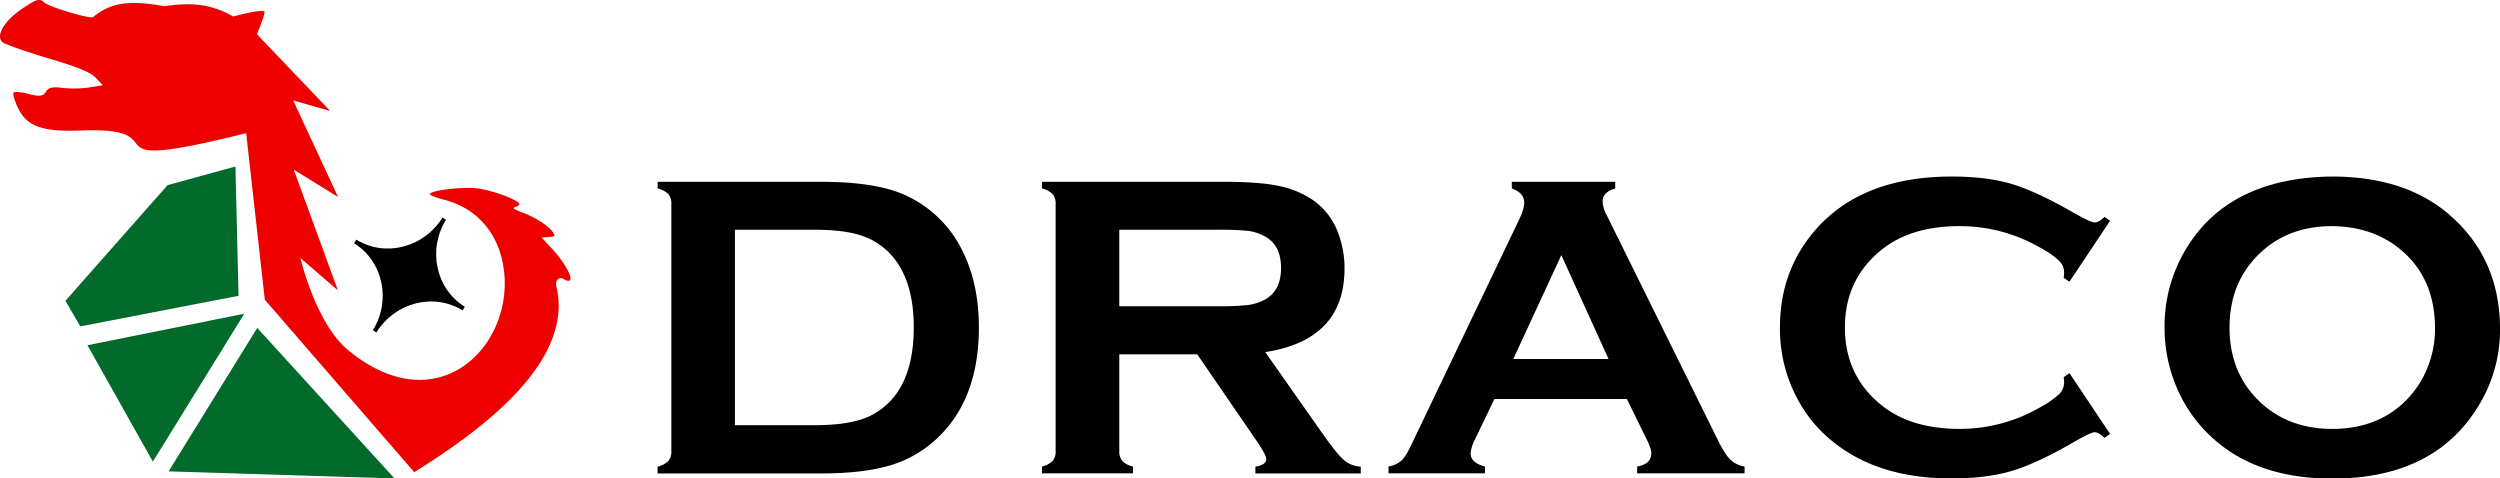 <svg xmlns="http://www.w3.org/2000/svg" viewBox="0 0 1117.17 213.81"><defs><style>.cls-1{fill-rule:evenodd;}.cls-2{fill:#ef0000;}.cls-3{fill:#026b2c;}</style></defs><g id="Слой_2" data-name="Слой 2"><g id="DRACO_1"><g id="DRACO_1-2" data-name="DRACO_1"><path d="M300,201.49V91.21a6.6,6.6,0,0,0-1.34-4.49,9.86,9.86,0,0,0-4.77-2.48v-3h72.71q23.9,0,36.69,5.44a52.28,52.28,0,0,1,27.14,26.16q7,14.33,7,33.51,0,33.72-20.73,51.38a52,52,0,0,1-20.35,10.64q-11.67,3.21-29.72,3.2H293.85v-3.06a9.69,9.69,0,0,0,4.77-2.48A6.58,6.58,0,0,0,300,201.49ZM328.42,190h35.75q17.11,0,25.71-4.68,18.45-10,18.45-39.06,0-21-9.94-32.17A30.83,30.83,0,0,0,385,105.29q-7.85-2.62-20.84-2.62H328.42Z"/><path d="M500.18,158.34v43.25a6.47,6.47,0,0,0,1.39,4.44,9.19,9.19,0,0,0,4.72,2.43v3.06H465.62v-3.06a9.69,9.69,0,0,0,4.77-2.48,6.47,6.47,0,0,0,1.34-4.39V91.21a6.65,6.65,0,0,0-1.34-4.49,9.86,9.86,0,0,0-4.77-2.48v-3h81.54q14.9,0,23.63,1.71a42.09,42.09,0,0,1,15.23,6,30.31,30.31,0,0,1,11.27,13.46A44.08,44.08,0,0,1,600.82,120q0,31.89-35.42,37.34l25.3,36q6.67,9.45,9.79,12.18a12.33,12.33,0,0,0,7.59,3v3.06H561v-3.06c3.24-.5,4.86-1.65,4.86-3.43q0-1.72-4.48-8.31L535,158.34Zm0-21.49H544.1a112.32,112.32,0,0,0,13.75-.57,21.67,21.67,0,0,0,7.36-2.39q7.24-3.91,7.25-14.13t-7.25-14.13a20.77,20.77,0,0,0-7.31-2.44,120.72,120.72,0,0,0-13.8-.52H500.18Z"/><path d="M727,178.29H667.8L659,196.63a15.42,15.42,0,0,0-1.81,6q0,4.2,6.38,5.82v3.06H620.48v-3.06a11.44,11.44,0,0,0,5.83-2.67q2-1.9,4.58-7.45L678.82,98.18q2.29-4.77,2.3-7.64c0-2.92-1.85-5-5.54-6.3v-3h46.21v3c-3.76,1.08-5.63,3-5.63,5.63A14.12,14.12,0,0,0,718,96.18l49.65,100.45q3.15,6.39,5.54,8.73a12.07,12.07,0,0,0,6.4,3.1v3.06h-48v-3.06q6.31-1.05,6.32-5.92,0-2-1.91-5.91Zm-8.18-17.85L697.71,114l-21.47,46.43Z"/><path d="M924.78,166.74l18.14,27.16-2.48,1.73c-1.78-1.66-3.25-2.49-4.39-2.49s-4.36,1.53-9.65,4.59q-16.42,9.48-27.64,12.78t-26.69,3.3q-30.84,0-50.6-14.61a61.32,61.32,0,0,1-18.33-21.1,66.14,66.14,0,0,1-7.74-31.8q0-23.67,13.85-41.15,20.81-26.25,62.92-26.26,15.47,0,26.54,3.25t27.69,12.8q7.94,4.49,9.65,4.48c1.14,0,2.61-.82,4.39-2.48l2.48,1.72-18.14,27.21-2.58-1.71a20.7,20.7,0,0,0,.19-2.57,7.31,7.31,0,0,0-2.38-5.18,40.33,40.33,0,0,0-8.5-5.85,71.92,71.92,0,0,0-35.81-9.51q-22.34,0-35.61,11.16-15.66,13.07-15.66,34.14t15.66,34.15q13.26,11.16,35.61,11.16a71.65,71.65,0,0,0,35.81-9.55,40.62,40.62,0,0,0,8.5-5.87,7.36,7.36,0,0,0,2.38-5.21,18.81,18.81,0,0,0-.19-2.48Z"/><path d="M1042,78.89q34.11,0,54.08,18.43,21.11,19.29,21.11,49.84a64.84,64.84,0,0,1-10.12,35q-19.79,31.71-64.88,31.7-33.83,0-53.79-18.43a64,64,0,0,1-16.24-23.58,67.7,67.7,0,0,1-4.88-25.5,66.77,66.77,0,0,1,10-35.8Q996.5,79.47,1042,78.89Zm.09,22.16q-18.63,0-31.06,11.06-14.71,13.06-14.72,34.24T1011,180.59q12.42,11.07,31.26,11.07t31.16-11.07a43.43,43.43,0,0,0,11.27-16.11,46.2,46.2,0,0,0,3.45-17.55q0-22.14-14.72-34.82Q1060.9,101.24,1042.07,101.05Z"/><path class="cls-1" d="M207.7,137.08l-1,1.62c-12.91-8-30.22-3.54-38.51,9.88l-1.57-1c8.29-13.42,4.54-30.88-8.39-38.87l1-1.62c12.92,8,30.22,3.54,38.51-9.88l1.56,1C191,111.63,194.8,129.1,207.7,137.08Z"/><path class="cls-2" d="M110,59.46l8.33,74.46L185.11,211c25-15.7,72.15-47.53,63.49-83.08-.69-2.8,1.61-4.68,3.66-3a2.69,2.69,0,0,0,2.18.46c2-.57-2-7.93-7.43-13.85l-5-5.41,3.18-.21c2.89-.2,3.06-.42,1.78-2.27-2-2.84-8-6.69-13.87-8.79-3.45-1.24-4.29-1.93-2.86-2.33,1.12-.32,1.94-.94,1.84-1.38-.47-1.88-12.8-6.36-19.3-7-7.25-.71-21.09,1.09-20.65,2.69.14.48,2.93,1.56,6.2,2.39,13.28,3.37,22.61,12.87,25.9,26.34,8.7,35.68-26.76,75.44-68.64,40.94C141,144.44,134.25,115.3,134.25,115.3L151,129.75,131.27,75.81l19.82,12.25L131,44.87l16.53,4.7L114.84,15.31c.26-.81.65-1.78,1.15-3,1.34-3.21,2.33-6.35,2.21-7-.19-1-5.41-.18-14,2.05C94.65,2,86.49.89,73.34,2.77c-1.82-.34-3.71-.64-5.61-.88C55.64.37,48.54,1.93,41.61,7.63c-1.2,1-19.89-4.57-21.87-6.53s-3.4-1.51-9.49,2.55C1.91,9.22-2.16,16,1.16,18.87,2.27,19.81,11.39,23,21.41,26c13.49,4,19.07,6.28,21.38,8.77l3.14,3.33-6.22,1a49.65,49.65,0,0,1-12,.16c-4.14-.59-6.22-.07-7.26,1.8s-2.84,2.23-7.63.93c-3.4-.91-6.47-1.16-6.81-.54s.52,3.55,1.9,6.51c4,8.54,10.87,11,28.31,10.36,46-1.84-2,20.11,73.83,1.17Z"/><polygon class="cls-3" points="75.34 210.64 114.96 146.53 176.3 213.81 75.34 210.64"/><polygon class="cls-3" points="109.16 140.19 39.07 154.26 68.31 206.29 109.16 140.19"/><polygon class="cls-3" points="29.24 134.41 74.87 82.73 105.21 74.4 106.6 132.18 35.87 145.85 29.24 134.41"/></g></g></g></svg>